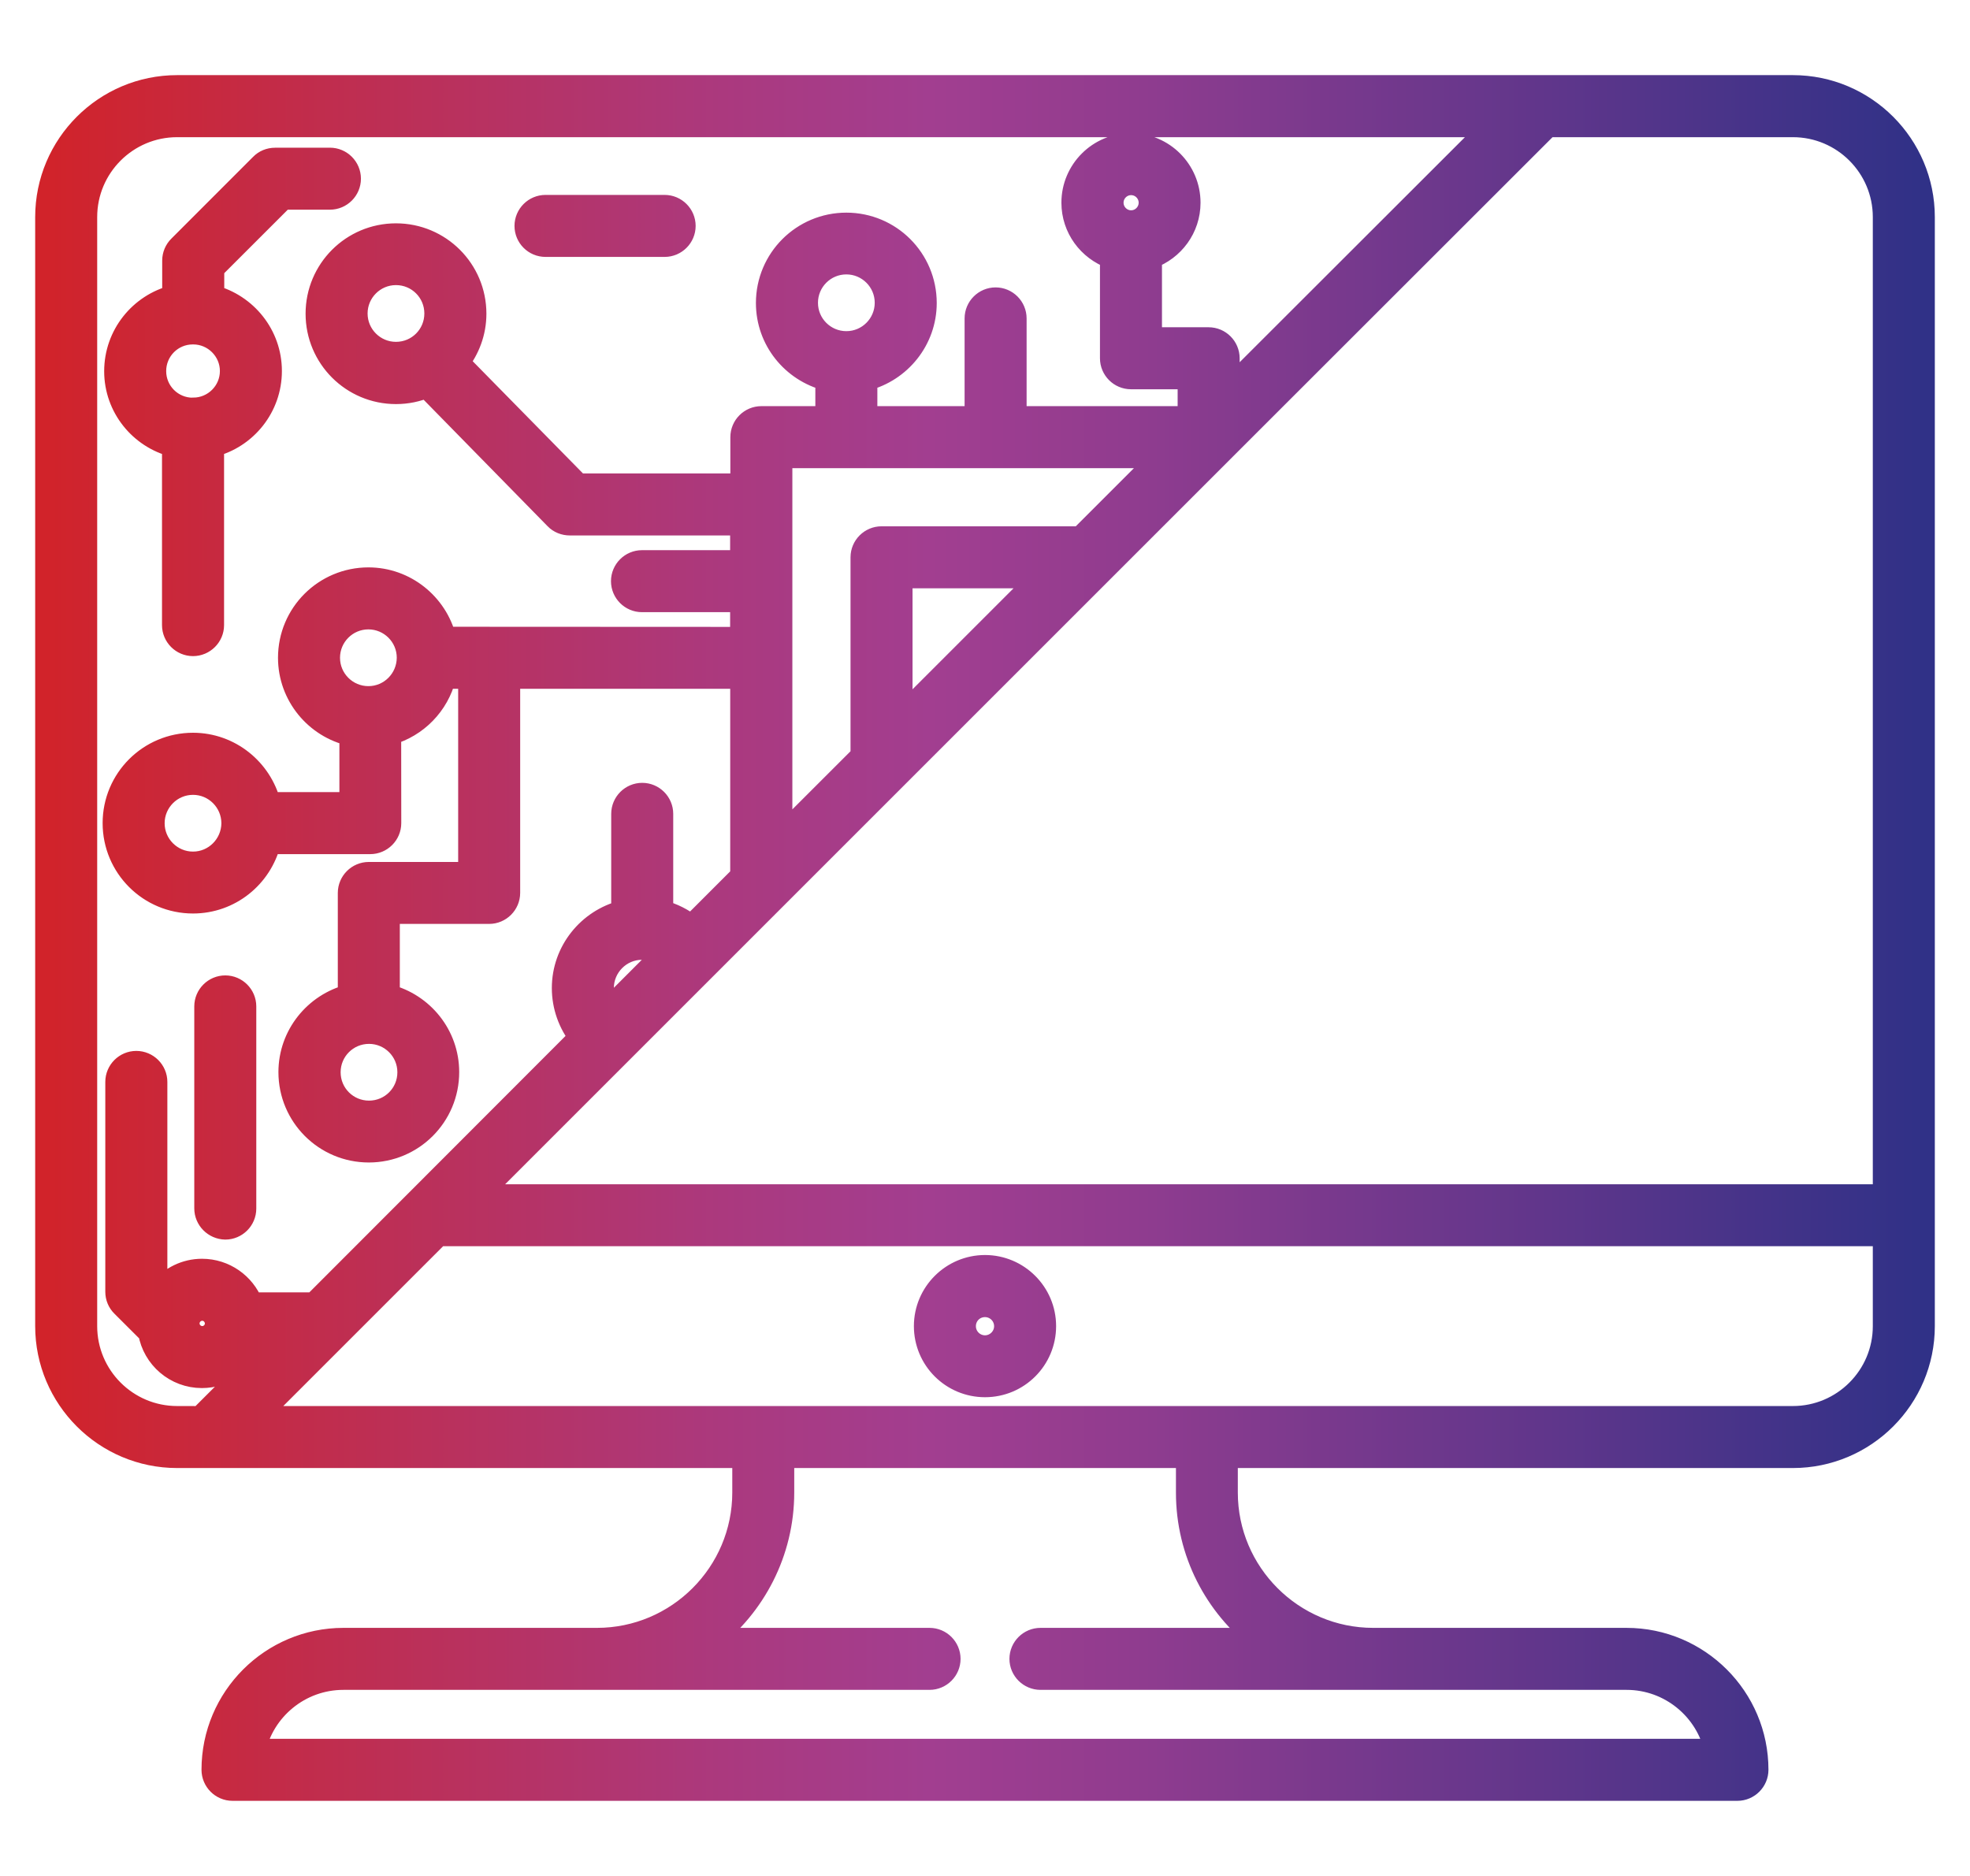 <svg width="42" height="40" viewBox="0 0 42 40" fill="none" xmlns="http://www.w3.org/2000/svg">
<path d="M41 25.913V4.629C41 3.099 39.755 1.852 38.224 1.852H3.776C2.246 1.852 1 3.097 1 4.629V28.276C1 29.806 2.245 31.052 3.776 31.052H4.443H4.448H4.453H15.862V31.824C15.862 33.552 14.454 34.96 12.726 34.96H7.322C5.792 34.96 4.546 36.205 4.546 37.736C4.546 37.962 4.731 38.148 4.957 38.148H37.041C37.267 38.148 37.453 37.962 37.453 37.736C37.453 36.207 36.208 34.96 34.676 34.96H29.276C27.548 34.96 26.14 33.552 26.14 31.824V31.052H38.224C39.754 31.052 41 29.808 41 28.276L41 25.913ZM40.178 4.629V25.502H10.165L26.058 9.609L32.996 2.675H38.224C39.302 2.675 40.178 3.551 40.178 4.629ZM12.837 21.07C12.837 20.6 13.219 20.215 13.688 20.215C13.856 20.215 14.011 20.265 14.15 20.352L12.973 21.53C12.886 21.396 12.837 21.237 12.837 21.07ZM16.643 14.025V9.732H21.221H21.226H21.231H24.779L23.039 11.472H18.794C18.568 11.472 18.383 11.657 18.383 11.883V16.122L16.643 17.861L16.643 14.025ZM18.044 7.311C17.573 7.311 17.189 6.93 17.189 6.456C17.189 5.986 17.57 5.601 18.044 5.601C18.514 5.601 18.899 5.983 18.899 6.456C18.899 6.926 18.517 7.311 18.044 7.311ZM22.212 12.294L19.205 15.301V12.294H22.212ZM1.822 28.276V4.629C1.822 3.551 2.698 2.675 3.776 2.675H31.836L26.179 8.327V7.639C26.179 7.413 25.994 7.228 25.768 7.228H24.523V5.483C25.001 5.311 25.345 4.859 25.345 4.322C25.345 3.642 24.792 3.089 24.112 3.089C23.432 3.089 22.879 3.642 22.879 4.322C22.879 4.859 23.223 5.311 23.701 5.483V7.639C23.701 7.865 23.886 8.05 24.112 8.05H25.357V8.91H21.637V6.789C21.637 6.563 21.452 6.378 21.226 6.378C21 6.378 20.815 6.563 20.815 6.789V8.91H18.455V8.084C19.18 7.899 19.721 7.241 19.721 6.461C19.721 5.534 18.971 4.784 18.044 4.784C17.117 4.784 16.366 5.534 16.366 6.461C16.366 7.246 16.907 7.899 17.633 8.084V8.91H16.232C16.006 8.91 15.821 9.095 15.821 9.321V10.345H12.324L9.754 7.729C9.98 7.444 10.12 7.084 10.12 6.689C10.12 5.762 9.37 5.012 8.442 5.012C7.515 5.012 6.765 5.762 6.765 6.689C6.765 7.616 7.515 8.366 8.442 8.366C8.673 8.366 8.895 8.32 9.096 8.232L11.854 11.046C11.93 11.126 12.039 11.167 12.147 11.167H15.816V11.981H13.687C13.461 11.981 13.276 12.166 13.276 12.392C13.276 12.618 13.461 12.803 13.687 12.803H15.816V13.617L9.478 13.614C9.293 12.888 8.634 12.348 7.855 12.348C6.928 12.348 6.177 13.098 6.177 14.025C6.177 14.821 6.739 15.492 7.486 15.659V17.14H5.738C5.553 16.415 4.895 15.874 4.115 15.874C3.188 15.874 2.438 16.624 2.438 17.551C2.438 18.478 3.188 19.228 4.115 19.228C4.9 19.228 5.553 18.688 5.738 17.962H7.894C8.12 17.962 8.305 17.777 8.305 17.551L8.303 15.64C8.878 15.476 9.327 15.019 9.473 14.436H10.018V18.629H7.863C7.637 18.629 7.452 18.814 7.452 19.04V21.236C6.726 21.422 6.186 22.08 6.186 22.86C6.186 23.787 6.936 24.537 7.863 24.537C8.79 24.537 9.54 23.787 9.54 22.86C9.54 22.075 8.999 21.422 8.274 21.236V19.45H10.429C10.655 19.45 10.84 19.264 10.84 19.038V14.436H15.818V18.683L14.74 19.761C14.552 19.61 14.334 19.5 14.103 19.441V17.353C14.103 17.127 13.918 16.942 13.692 16.942C13.466 16.942 13.281 17.127 13.281 17.353V19.445C12.555 19.63 12.015 20.288 12.015 21.068C12.015 21.454 12.149 21.823 12.383 22.116L6.698 27.807H5.36C5.196 27.388 4.785 27.09 4.307 27.09C3.96 27.09 3.648 27.249 3.444 27.496L3.318 27.37V23.069C3.318 22.843 3.132 22.658 2.906 22.658C2.68 22.658 2.495 22.843 2.495 23.069V27.544C2.495 27.653 2.538 27.758 2.616 27.834L3.195 28.412C3.286 28.944 3.748 29.347 4.305 29.347C4.783 29.347 5.19 29.049 5.358 28.63H5.874L4.272 30.231L3.776 30.23C2.698 30.23 1.822 29.354 1.822 28.276ZM24.115 4.734C23.889 4.734 23.704 4.548 23.704 4.322C23.704 4.096 23.889 3.911 24.115 3.911C24.341 3.911 24.526 4.096 24.526 4.322C24.526 4.548 24.341 4.734 24.115 4.734ZM8.442 7.539C7.972 7.539 7.587 7.158 7.587 6.684C7.587 6.214 7.969 5.829 8.442 5.829C8.916 5.829 9.297 6.211 9.297 6.684C9.297 7.158 8.916 7.539 8.442 7.539ZM7.854 14.88C7.384 14.88 6.999 14.499 6.999 14.025C6.999 13.555 7.381 13.17 7.854 13.17C8.324 13.17 8.709 13.552 8.709 14.025C8.706 14.498 8.324 14.88 7.854 14.88ZM4.97 17.556C4.965 18.026 4.584 18.408 4.115 18.408C3.645 18.408 3.26 18.026 3.26 17.553C3.26 17.083 3.642 16.698 4.115 16.698C4.585 16.698 4.967 17.08 4.97 17.55V17.555V17.556ZM7.867 22.008C8.338 22.008 8.722 22.39 8.722 22.863C8.722 23.337 8.341 23.718 7.867 23.718C7.394 23.718 7.012 23.337 7.012 22.863C7.012 22.39 7.394 22.008 7.867 22.008ZM4.618 28.219C4.618 28.386 4.48 28.525 4.312 28.525C4.145 28.525 4.005 28.387 4.005 28.219C4.005 28.052 4.143 27.912 4.312 27.912C4.48 27.912 4.615 28.05 4.618 28.219ZM26.865 34.96H22.183C21.957 34.96 21.771 35.145 21.771 35.371C21.771 35.597 21.957 35.782 22.183 35.782H34.678C35.613 35.782 36.401 36.444 36.589 37.325H5.411C5.599 36.444 6.384 35.782 7.322 35.782H19.818C20.044 35.782 20.229 35.597 20.229 35.371C20.229 35.145 20.044 34.96 19.818 34.96H15.135C16.074 34.235 16.683 33.098 16.683 31.824V31.052H25.321V31.824C25.32 33.103 25.927 34.235 26.865 34.96ZM38.224 30.23H5.436L9.344 26.322H40.178V28.276C40.178 29.354 39.302 30.23 38.224 30.23ZM11.219 4.817C11.219 4.591 11.404 4.406 11.63 4.406H14.17C14.396 4.406 14.581 4.591 14.581 4.817C14.581 5.043 14.396 5.228 14.17 5.228H11.63C11.402 5.228 11.219 5.043 11.219 4.817ZM3.704 9.496V13.329C3.704 13.555 3.889 13.74 4.115 13.74C4.341 13.74 4.527 13.555 4.527 13.329V9.496C5.236 9.316 5.76 8.674 5.76 7.911C5.76 7.148 5.236 6.511 4.531 6.325V5.721L6.032 4.221H7.034C7.26 4.221 7.445 4.036 7.445 3.81C7.445 3.584 7.26 3.399 7.034 3.399L5.863 3.4C5.753 3.4 5.648 3.443 5.573 3.521L3.829 5.266C3.753 5.341 3.708 5.446 3.708 5.556V6.327C2.998 6.507 2.471 7.149 2.471 7.916C2.471 8.674 2.995 9.316 3.704 9.496ZM4.11 7.094H4.115H4.12C4.569 7.094 4.938 7.462 4.938 7.911C4.938 8.363 4.569 8.728 4.12 8.728L4.11 8.73C3.658 8.73 3.293 8.365 3.293 7.913C3.293 7.459 3.658 7.094 4.11 7.094ZM4.392 25.765V21.459C4.392 21.233 4.577 21.048 4.803 21.048C5.029 21.048 5.214 21.233 5.214 21.459V25.77C5.214 25.996 5.029 26.181 4.803 26.181C4.576 26.176 4.392 25.991 4.392 25.765ZM21 27.01C20.304 27.01 19.734 27.577 19.734 28.276C19.734 28.977 20.301 29.542 21 29.542C21.701 29.542 22.266 28.975 22.266 28.276C22.266 27.577 21.696 27.01 21 27.01ZM21 28.722C20.758 28.722 20.556 28.525 20.556 28.278C20.556 28.03 20.753 27.834 21 27.834C21.242 27.834 21.444 28.03 21.444 28.278C21.444 28.523 21.242 28.722 21 28.722Z" fill="url(#paint0_linear_1731_6370)" stroke="url(#paint1_linear_1731_6370)" stroke-width="0.5"/>
<defs>
<linearGradient id="paint0_linear_1731_6370" x1="0.999" y1="19.999" x2="41.001" y2="19.999" gradientUnits="userSpaceOnUse">
<stop stop-color="#D1232A"/>
<stop offset="0.15" stop-color="#C02D4E"/>
<stop offset="0.36" stop-color="#AB397E"/>
<stop offset="0.47" stop-color="#A23E90"/>
<stop offset="0.58" stop-color="#903C8F"/>
<stop offset="0.8" stop-color="#60368B"/>
<stop offset="1" stop-color="#303187"/>
</linearGradient>
<linearGradient id="paint1_linear_1731_6370" x1="0.999" y1="19.999" x2="41.001" y2="19.999" gradientUnits="userSpaceOnUse">
<stop stop-color="#D1232A"/>
<stop offset="0.15" stop-color="#C02D4E"/>
<stop offset="0.36" stop-color="#AB397E"/>
<stop offset="0.47" stop-color="#A23E90"/>
<stop offset="0.58" stop-color="#903C8F"/>
<stop offset="0.8" stop-color="#60368B"/>
<stop offset="1" stop-color="#303187"/>
</linearGradient>
</defs>
</svg>
